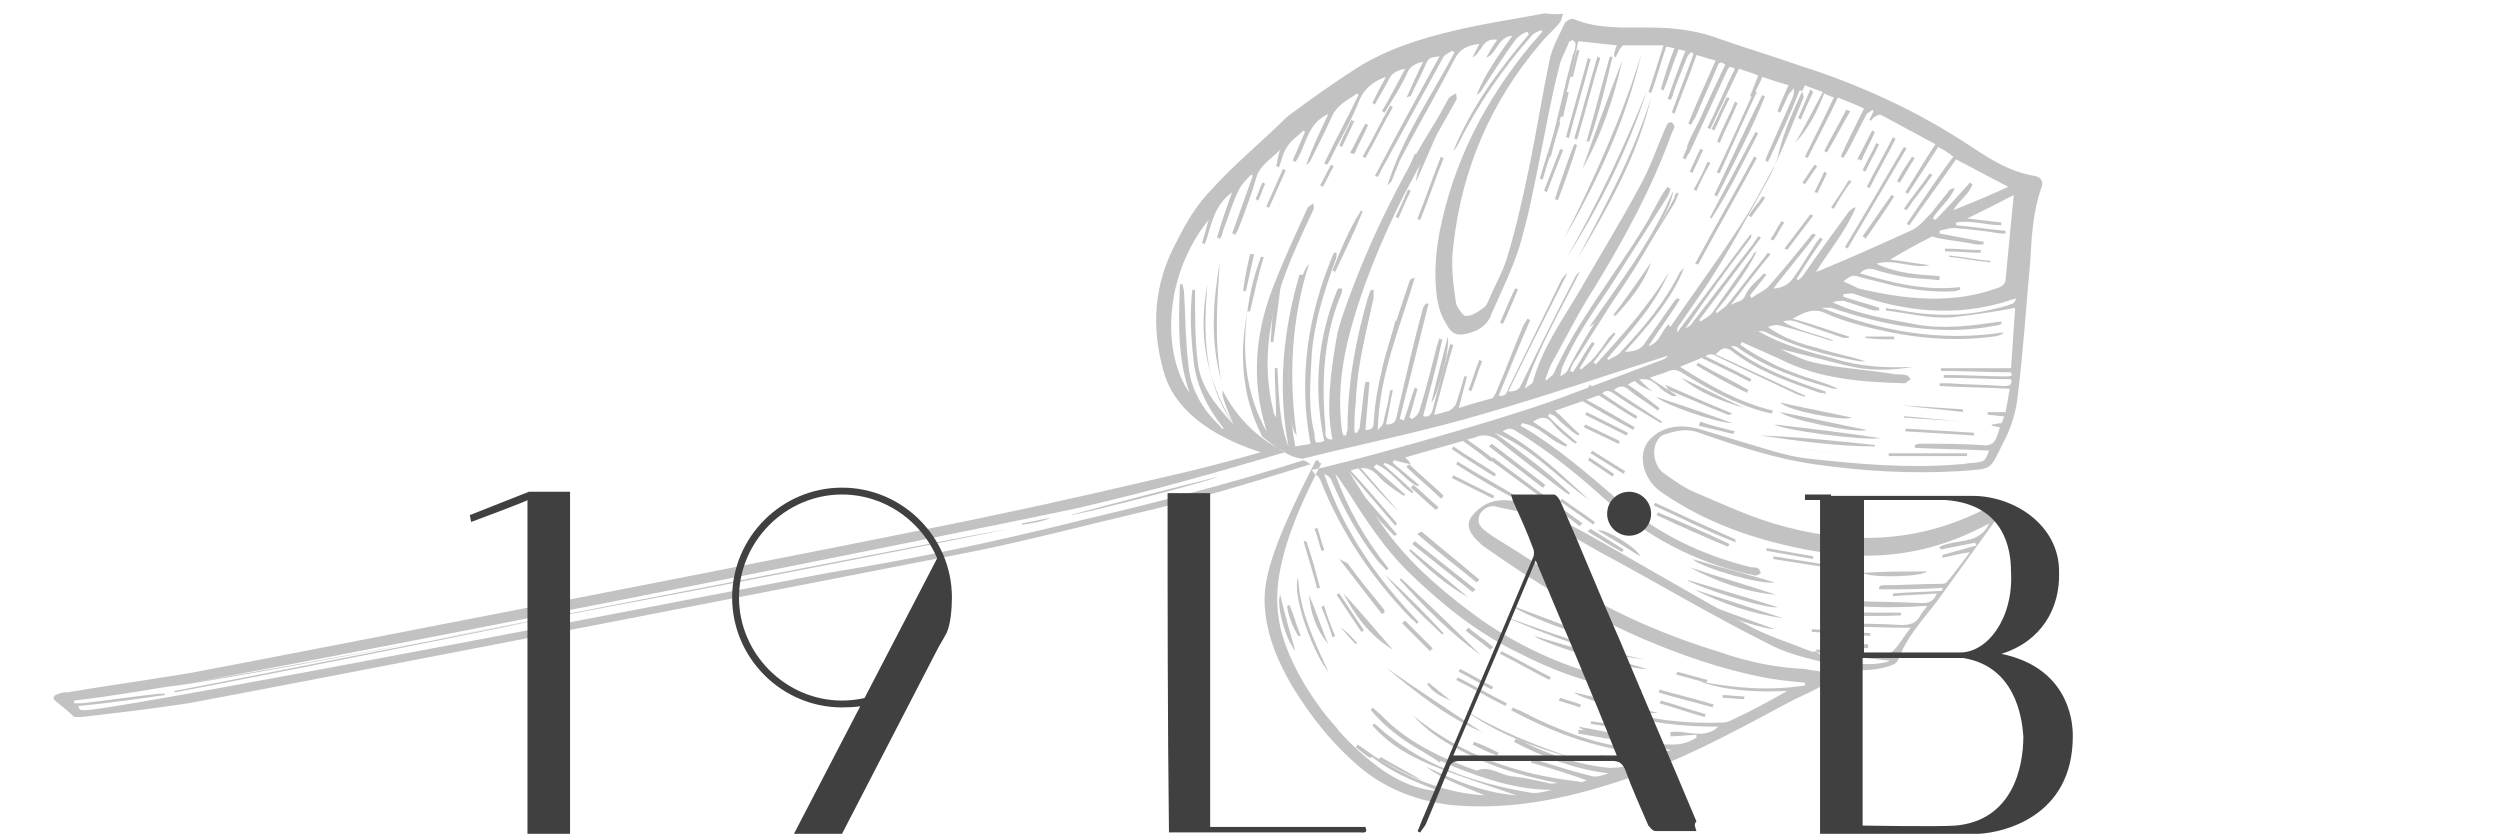 <?xml version="1.0" encoding="UTF-8"?> <svg xmlns="http://www.w3.org/2000/svg" width="182" height="61" viewBox="0 0 182 61"><g fill="#404041"><path d="m145.7 47.6c2.9-.9 4.3-3.3 4.2-6 0-3.4-3.3-5.5-6.3-5.5-3.5 0-6.9 0-10.4 0-.2 0-.4 0-.7 0v24.6h7.4 4.2c1.7-.1 6.8-1.2 6.8-7.1 0-.4.1-4.9-5.2-6zm-10-11.2h5.9c4.4.3 4.8 3.7 4.8 5.2.2 3.4-1.7 5.9-3.7 5.9-2.1 0-4.9 0-7 0 0-4 0-7.1 0-11.1zm6.7 23.7c-1.3.1-6.8 0-6.8 0 0-3.8 0-8.3 0-12.2h3.8 3.1.4c3.8.6 4.3 4.3 4.4 5.7 0 2.3-.8 6.1-4.9 6.5z"></path><path d="m123.5 60.5c-1.1 0-2.1 0-3 0-.2 0-.4-.3-.5-.4-.6-1.4-1.2-2.7-1.7-4.1-.2-.4-.4-.6-.9-.6-3.7 0-7.4 0-11.1 0-.4 0-.7.1-.8.5-.6 1.4-1.1 2.7-1.7 4.1-.1.2-.3.4-.4.6-.1 0-.2-.1-.2-.1.2-.4.3-.8.5-1.2 2.6-6.2 5.3-12.5 7.9-18.7.1-.2.1-.5 0-.7-.4-1.1-.9-2.2-1.4-3.3-.1-.2-.1-.3-.2-.6h3.1c.2 0 .4.3.5.5 1.5 3.4 2.9 6.9 4.4 10.3 1.8 4.3 3.7 8.7 5.5 13-.2.2-.1.4 0 .7zm-11.7-19.7c-2 4.8-4 9.5-6 14.2h11.9c-1.9-4.8-3.9-9.4-5.9-14.2z"></path><path d="m85 35.9h3.1v24.3h11.3c.2.5-.1.4-.5.4-3.8 0-4.7 0-8.5 0-1.8 0-3.5 0-5.3 0-.1-8.3-.1-16.5-.1-24.7z"></path><path d="m41.5 60.7c-1 0-2 0-3.1 0 0-8.1 0-16.2 0-24.3.2 0-4.1 1.6-4.1 1.6l-.1-.5 4.3-1.7h3z"></path><path d="m61.3 60.7h-3.5l10.5-20.2.5 1.1.2 1.9-.1 2.5z"></path><circle cx="118.6" cy="37.4" r="1.6"></circle><path d="m61.3 51.5c-4.4 0-8-3.6-8-8s3.6-8 8-8 8 3.6 8 8c0 .8-.1 2-.4 2.6-1 1.9-2.8 3.8-2.9 3.9-1.1 1.1-2.9 1.5-4.7 1.5zm0-15.5c-4.1 0-7.5 3.4-7.5 7.5s3.4 7.5 7.5 7.5 7.5-3.4 7.5-7.5-3.4-7.5-7.5-7.5z"></path><path d="m131.4 36h1.9v.4h-1.9z"></path><g clip-rule="evenodd" fill-rule="evenodd" opacity=".32"><path d="m112.3 1c-2.1.4-4.2.7-6.3 1.2-2.6.6-5.1 1.4-7.3 2.8-1.7 1.1-3.4 2.3-5 3.5-1.8 1.8-3.8 3.4-5.5 5.3-1.1 1.1-1.9 2.5-2.6 3.9-1.6 3-1.8 6.1-.9 9.3 1 3.8 5.5 5.5 7.7 6.1.1 0 1.2-.2 1.2-.2s-2.9-1.1-4.6-4.5v.4c.2.7.5 1.4.8 2.1-2.2-3.1-2.2-6.6-1.9-10.2-.7 3.7-.1 6.9 1.9 10.2-1.2-1.3-2.4-2.7-2.6-4.5-.2-1.6-.2-3.2-.2-4.8 0-.2 0-.3 0-.5-.1 0-.1 0-.2 0-.2 1.7-.1 3.5.1 5.2.2 1.8 1 3.4 2.2 4.9-.2 0-.2 0-.2-.1-.1-.1-.2-.2-.3-.3-1.2-1.2-2-2.7-2.1-4.4-.2-1.7-.2-3.4-.3-5.1 0-.2-.1-.4-.1-.6-.1 0-.2 0-.2 0-.1 2.7-.2 5.3.7 7.9-2.1-3-1.8-8.7 1.4-12.6-.2.6-.3 1.1-.5 1.7.1 0 .1 0 .2.1.5-1.3.6-2.8 2-3.8-.4 1.1-.8 2.2-1.1 3.3.1 0 .1 0 .2.1.1-.2.2-.3.2-.5.4-1 .7-2.1 1.2-3.1.2-.4.6-.8.9-1.1l.1.1c-.5 1.4-1 2.8-1.5 4.2.1 0 .1 0 .2.1.1-.1.1-.2.2-.3.5-1.3 1-2.6 1.4-4 .3-.8 1-1.2 1.7-1.9-.2.5-.2.9-.3 1.2.1 0 .1 0 .2.1.2-.5.3-1.1.6-1.5.3-.5.8-.8 1.2-1.2l.1.1c-.3.7-.6 1.4-.9 2.1.1 0 .1 0 .2.1.8-1.1.8-2.8 2.4-3.5-.6 1.3-1.2 2.5-1.6 3.7.2-.1.3-.3.4-.5.5-1 1-2 1.5-3.1.4-.8 1.1-1.1 1.8-1.6l.1.1c-.8 1.7-1.7 3.3-2.5 5 .1 0 .1.1.2.1.1-.1.1-.2.2-.3.7-1.5 1.6-2.9 2.2-4.5.4-.8 1-1.3 1.9-1.6-.4.7-.7 1.3-1 1.9.1 0 .1.1.2.1.3-.6.7-1.2 1-1.8.2-.5.7-.7 1.2-.8-.6 1.1-1.1 2.1-1.7 3.1.1 0 .1.1.2.1.1-.2.2-.3.3-.5.5-.8 1-1.6 1.4-2.5.2-.4.6-.6 1.1-.7-.4.8-.8 1.7-1.2 2.6.2-.1.3-.1.3-.1.3-.7.7-1.4 1-2.1s.3-.7 1.1-.8c-1.6 2.9-3.2 5.8-4.7 8.7.1 0 .2.1.2.1.1-.2.2-.4.3-.6 1.5-2.7 2.9-5.3 4.4-8 .1-.3.4-.4.7-.6.1 0 .1.1.2.1-1.7 3.2-3.8 6.2-4.9 9.7.1-.1.2-.2.3-.3.2-.5.4-1 .6-1.5 1.3-2.5 2.7-4.9 4-7.4.4-.8 1-1 1.8-1.1-.2.4-.4.7-.5 1 .7-.4.7-1.5 1.8-1.3-.3.4-.6.9-.8 1.3.8-.3.8-1.5 1.9-1.6-1 1.4-2 2.8-2.6 4.3.2-.1.3-.2.4-.4.8-1.2 1.6-2.5 2.5-3.7.2-.2.5-.4.8-.5 0 .1.1.1.1.2-2.2 2.6-4.2 5.3-5.5 8.5.2-.2.3-.4.4-.6 1.4-2.8 3.2-5.4 5.3-7.8.2-.2.4-.3.7-.4l.1.1c-.3.3-.5.6-.8.9-3.4 4.1-5.7 8.6-6.7 13.7-.3 1.6-.4 3.1-.2 4.7.1.7.3 1.4.7 2 .4.8.9.9 1.8.6.7-.2 1.3-.7 1.5-1.4.7-1.6 1.5-3.2 2-4.8.6-2 1-4 1.4-6 .5-2.4.9-4.8 1.5-7.1.1-.6.5-1.2.7-1.8 0-.1.2-.1.3-.2.1.1.2.2.2.3 0 .3-.1.6-.2.8-.6 2.3-1.1 4.6-1.7 6.9 0 .2-.1.3-.1.5h.2c.7-2.8 1.4-5.6 2-8.4 1 .1 1.9.2 2.8.3-.1.3-.2.5-.2.8 0 0 .1 0 .1.1.1-.2.2-.4.3-.6.1-.1.2-.3.3-.3h2.9c-.4 1.2-.7 2.3-1.1 3.4.1 0 .1 0 .2.1.4-1.1.7-2.2 1.1-3.4.2 0 .4.1.6.1-.4 1-.7 2-1 3 .1 0 .1 0 .2.1.4-1 .7-2 1.1-3 .2 0 .3.1.5.1-.5 1.2-.9 2.4-1.3 3.5.1 0 .1 0 .2.1.1-.2.2-.3.2-.5.3-.9.7-1.8 1-2.6.1-.2.2-.3.3-.4.1 0 .1.1.2.1-.5 1.4-1.1 2.9-1.6 4.3.1 0 .1 0 .2.1.5-1.4 1.1-2.8 1.6-4.3.4.1.9.3 1.4.4-.7 1.6-1.4 3.1-2 4.6.1 0 .1 0 .2.1.1-.2.2-.4.3-.5.5-1.2 1.1-2.5 1.6-3.7.1-.3.2-.5.6-.2-1.1 2.3-2.1 4.5-3.1 6.8.1 0 .1.1.2.1.1-.2.2-.4.3-.5.9-2 1.8-3.9 2.7-5.9.2-.4.2-.4.6-.2-.7 1.4-1.3 2.9-2 4.3.1 0 .1.1.2.1.7-1.5 1.4-2.9 2.1-4.4.5.2 1 .3 1.4.5-.2.5-.4 1-.6 1.5.1 0 .1 0 .2.1.2-.5.5-1 .7-1.5.6.2 1.2.4 1.9.6-.3.7-.6 1.3-.8 1.9.1 0 .1.1.2.1.2-.4.4-.9.6-1.3.1-.2.3-.3.4-.5 0 .2 0 .5-.1.7-.6 1.4-1.2 2.7-1.8 4.1-.1.2-.1.3-.2.5.1 0 .1 0 .2.1.8-1.7 1.6-3.4 2.3-5.2h.2c0 .2.1.3.1.5-.7 1.6-1.3 3.3-2.1 4.9-.9 1.7-1.8 3.4-2.9 5-1.5 2.3-3.2 4.6-4.7 6.8 0 0-.1-.1-.1-.2-.6.5-.6 1.3-1.5 1.6.8-1.2 1.6-2.3 2.3-3.4-.1 0-.1-.1-.2-.1-.1.1-.1.1-.2.2-.7 1-1.4 2-2.1 3-.3.5-.7.7-1.5.7 1.7-1.9 3.4-3.8 4.3-6.1-.1.1-.2.2-.3.3-1.1 2.2-2.6 4-4.3 5.8-.2.3-.6.4-.9.6l-.1-.1c1.7-2 3.5-3.9 4.5-6.3-1.5 2.5-3.4 4.6-5.3 6.7-.1 0-.1-.1-.2-.1.5-.7 1.1-1.4 1.6-2.1l-.1-.1c-.1.1-.3.3-.4.4-.4.6-.8 1.2-1.3 1.7-.2.2-.5.4-.7.6l-.1-.1c.4-.6.7-1.2 1.1-1.8-.1 0-.1-.1-.2-.1-.5.7-.9 1.5-1.4 2.2-.1 0-.1-.1-.2-.1.1-.3.2-.6.4-.8 1.4-2.2 2.8-4.4 4.2-6.6 1-1.6 2-3.2 3-4.8.1-.2.2-.5.3-.7 0 0-.1 0-.1-.1-.1.1-.2.2-.2.4-.4.7-.7 1.3-1.1 2-2.2 3.5-4.8 6.8-6.7 10.6-.1.2-.4.3-.5.4 0-.3.1-.4.1-.6.9-2.1 2.2-4 3.5-5.9 1.4-2.2 2.8-4.4 4.2-6.6.1-.2.2-.4.2-.6-.1 0-.1 0-.2-.1-.1.1-.2.3-.3.4-.5.8-.9 1.7-1.4 2.5-2.2 3.6-4.9 6.9-6.6 10.7-.1.2-.4.3-.5.5l-.1-.1c.2-.5.3-.9.6-1.4 1-1.8 1.9-3.6 3-5.3 2.2-3.6 4.2-7.3 5.6-11.2.1-.2.2-.4.2-.5s-.1-.2-.2-.3c-.1 0-.2 0-.3.1s-.1.3-.2.4c-.6 1.4-1.1 2.9-1.9 4.3-1.4 2.6-3 5.2-4.5 7.8-1.2 2-2.6 4-3.2 6.3-.1.2-.4.3-.6.5 1-3 2.6-5.7 4-8.5-.2.1-.3.3-.4.5-1.3 2.5-2.6 5.1-3.8 7.6-.2.4-.3.6-1 .6 1.4-2.9 2.9-5.8 4.3-8.6-.2.1-.3.3-.4.4-1.3 2.7-2.6 5.3-3.9 8-.1.3-.2.6-.7.5.8-1.9 1.5-3.7 2.3-5.5-.1 0-.1-.1-.2-.1-.1.2-.2.3-.3.5-.7 1.6-1.3 3.3-2 4.9-.1.2-.2.4-.3.4-.7.2-1.5.4-2.4.7.2-.8.4-1.5.6-2.3-.1 0-.1 0-.2 0-.2.7-.4 1.4-.6 2-.1.2-.3.4-.5.5-.3.1-.7.2-1.1.3.5-1.8.9-3.4 1.4-5.1-.1 0-.1 0-.2-.1 0 .1-.1.2-.1.3-.4 1.5-.8 3-1.2 4.5-.1.4-.3.6-.7.5.5-1.9 1-3.7 1.4-5.6-.1 0-.2 0-.2-.1-.1.2-.1.4-.2.6-.4 1.6-.8 3.2-1.3 4.8-.1.2-.3.4-.5.5-.1 0-.1-.1-.2-.1.2-.7.4-1.4.6-2.1-.1 0-.1 0-.2-.1-.3.8-.5 1.6-.8 2.4-.1 0-.2-.1-.3-.1.7-2.8 1.4-5.6 2.1-8.4-.1 0-.1 0-.2 0-.1.1-.1.2-.2.3-.7 2.6-1.3 5.2-1.9 7.8-.1.5-.2.7-.8.7.2-.8.3-1.7.5-2.5-.1 0-.1 0-.2 0 0 .2-.1.4-.1.6-.1.6-.3 1.2-.4 1.8 0 .1-.2.3-.4.5.1-4 1.6-7.4 2.7-11.1-.2.1-.2.1-.3.1 0 .1-.1.1-.1.2-1.1 3.4-2.4 6.7-2.6 10.3 0 .4-.2.5-.6.5.1-1.2.2-2.3.3-3.5-.1 0-.2 0-.3 0 0 .2-.1.4-.1.6-.1.9-.2 1.8-.3 2.6 0 .2-.1.3-.2.5-.1 0-.1 0-.2 0 0-.7 0-1.4.1-2.2.1-2.6.7-5.1 1.3-7.6 0-.2 0-.4 0-.6-.1 0-.1 0-.2 0-.1.2-.1.3-.2.5-.9 3.1-1.5 6.3-1.5 9.6 0 .2-.1.3-.1.5-.1 0-.1 0-.2 0 0-.1-.1-.2-.1-.3-.3-2.2-.1-4.4.4-6.5.9-3.7 2.4-7.3 4.1-10.7 1.2-2.3 2.5-4.6 3.8-6.9.1-.1 0-.4 0-.5-.2.1-.4.2-.5.3-.3.5-.6 1.1-.9 1.6-2.8 4.5-5.1 9.2-6.8 14.1-.2.6-.4 1.2-.5 1.8-.4 2.4-.8 4.9-.3 7.4-.6 0-.5-.4-.5-.7-.3-3.3-.2-6.6 1.1-9.8.1-.2.1-.3.1-.5-.1 0-.2 0-.3 0-1.5 3.6-1.8 7.3-1 11.1-.1 0-.2.1-.3.1s-.2 0-.3 0c-.1-.2-.1-.4-.1-.6-.5-1.9-.3-3.9-.2-5.9.2-2.3.9-4.5 1.7-6.7.1-.2.1-.4.1-.6-.1 0-.1 0-.2 0-1.9 4.5-2.6 9.1-1.7 13.9-.3.1-.7.1-1.1.2-.8-4.2-.6-8.4.6-12.5-.1 0-.2 0-.3 0-1.2 4.1-1.6 8.3-.8 12.5-.7-1.8-.7-3.8-.8-5.7-.1 0-.2 0-.2 0 0 1.2.1 2.4.1 3.6-.1-.2-.2-.3-.2-.5-.8-3.2-.4-6.4.7-9.5.6-1.7 1.4-3.4 2.2-5.1.1-.2 0-.4 0-.5-.1.1-.3.2-.4.3-.9 2-1.8 3.9-2.6 6-1.2 3.2-1.5 6.5-.5 9.9 0 .1.1.3.1.4-1.5-2.7-1.8-5.6-1.4-8.7-.6 3.1-.4 6.2 1.1 9.1 1.9 1.5 2.4 1.5 2.9 1.6 4.4-1.1 8.9-2 13.3-3.3 4.5-1.3 8.9-2.8 13.3-4.2-.1.2-.2.2-.4.3-2.4.9-4.8 1.8-7.2 2.7-5.1 1.9-17.3 5.2-18.3 5.3.1.2.1.1.2.3.2.1.3.2.4.4 1.5 3.8 3.7 7.1 6.6 10.1.1.1.3.2.4.4.1 0 .1-.1.2-.1-3.1-3.2-5.5-6.7-6.9-10.8.2.1.4.2.5.4.9 2.1 1.9 4 3.3 5.8.2.3.5.5.7.8.1 0 .1-.1.2-.1-1.7-2.1-3-4.4-3.9-6.9.3.3.5.7.8 1.1 1.4 2.2 2.8 4.4 4.8 6.3 2.3 2.2 4.8 4.2 7.7 5.6 2.5 1.3 5.2 2.3 8 2.7.2 0 .5-.1.8-.1-.2-.1-.4-.3-.6-.4-4-.8-7.6-2.3-10.9-4.6-3.3-2.4-6.4-5.1-8.3-8.7-.4-.7-.9-1.4-1.3-2.1.8-.3 1.4-.4 2.1.3.4.5 1 .9 1.6 1.3.1.1.2.1.3.2l.1-.1c-.8-.7-1.5-1.3-2.3-2 .1-.1.1-.1.2-.2 1.1.5 1.7 1.5 2.6 2.1l.1-.1c-.7-.7-1.4-1.3-2.2-2l.1-.1c1 .3 1.5 1.3 2.4 1.7l.1-.1c-.6-.5-1.3-1.1-1.9-1.6 0-.1 0-.1.1-.2.4.1.7.2 1.2.3-.1-.2-.2-.3-.4-.5 1.4-.4 2.8-.8 4.2-1.2.7.5 1.4 1 2 1.5.1-.1.1-.1.2-.2-.6-.5-1.2-.9-1.9-1.4.3-.1.5-.1.7-.2.5-.2 1-.1 1.5.2 1.6 1.3 3.2 2.5 4.9 3.8.1.1.2.1.3.2l.1-.1c-1.7-1.6-3.6-3-5.5-4.4 2.7 1.1 4.6 3.3 6.9 4.9-2-1.8-3.9-3.7-6.3-5 .4-.3.7-.2 1 0 2.3 1.4 4.4 3.1 6.4 4.9 3 2.7 6.5 4.6 10.5 5.5.2 0 .4.1.5.1s.3-.1.4-.2c-.1-.1-.1-.3-.2-.3-.1-.1-.3-.1-.5-.1-3.7-.9-6.9-2.5-9.7-4.9-2.2-1.9-4.4-3.8-6.9-5.3-.1 0-.1-.1-.2-.1 0-.1.1-.1.1-.2 1.3.2 2 1.3 3.2 1.7l.1-.1c-.8-.6-1.6-1.1-2.5-1.7.6-.4 1-.4 1.4.1s.9.9 1.4 1.3c.1.1.2.1.3.2l.1-.1c-.7-.6-1.4-1.2-2.1-1.9l.1-.2c.1.1.3.1.4.2.3.3.6.6 1 .9.2.2.5.4.7.5l.1-.1c-.6-.5-1.1-1.1-1.8-1.7 1.2-.4 2.3-.8 3.4-1.2.2-.3.5-.3.8-.1 1 .7 2 1.3 3 1.9.2.1.3.2.5.3l.1-.1c-1.2-.8-2.3-1.5-3.5-2.3.4-.4.8-.3 1.1 0 .5.4 1.1.8 1.7 1.2.1.1.3.2.4.3 0-.1.1-.1.1-.2-.8-.6-1.5-1.2-2.3-1.7.8-.5 1.5-.6 2.2.1.3.3.6.5 1 .7.1.1.3 0 .4 0-.6-.4-1.3-.8-2-1.3.5-.2 1-.3 1.4-.5.3-.1.5-.1.9.1 1.9 1.2 3.9 2.3 6.1 2.9.2 0 .3.1.5.1 0-.1 0-.1.1-.2-2.5-.6-4.6-1.8-6.8-3.2.7-.3 1.3-.5 1.9-.8.3-.2.6-.1.9.1 1.9.9 3.8 1.8 5.7 2.7.2.1.4.1.6.2v-.1c-2.2-1-4.3-2-6.5-3 .4-.4.6-.6 1.1-.3 1.9 1.5 4.2 2.3 6.5 3.1.1 0 .3 0 .4.1 0-.1 0-.1 0-.2-2.4-.8-4.9-1.7-6.9-3.3.2 0 .4 0 .5.1 2.1 1.5 4.5 2.3 7 3h.3c-.8-.4-1.6-.6-2.5-.9-.8-.3-1.7-.6-2.4-1-.8-.4-1.5-.8-2.2-1.3 0-.1.1-.1.1-.2.9.4 1.8.8 2.7 1.2 2.9 1.5 6 1.7 9.1 1.8h.1c.1-.1.3-.2.4-.3-.1-.1-.2-.3-.4-.3-.3-.1-.7 0-1-.1-1.9-.3-3.8-.4-5.6-.8-.9-.2-1.7-.6-2.5-1 1.6.4 3.2.8 4.8 1.2s3.2.4 4.9.1c-2 .1-3.9 0-5.8-.6-1.9-.5-3.8-1-5.5-2 .2 0 .4 0 .6.1 2.2 1.1 4.5 1.7 6.8 2.1h.4c-1.2-.4-2.4-.6-3.6-1-1.2-.3-2.4-.7-3.5-1.5.3-.1.6-.2.9-.1 1.2.3 2.4.7 3.7 1.1h.2c-1.2-.5-2.6-.7-3.7-1.4.3-.1.6-.1.9 0 1.2.4 2.3.8 3.5 1.2h.4v-.1c-1.3-.4-2.6-.9-4.1-1.3.9-.5 1.5-.8 2.4-.4 1.1.5 2.2.8 3.4 1.1 2.9.7 5.8 1 8.8.6.2 0 .5-.1.7-.2v-.1c-4.6.7-9-.1-13.2-1.8h.7c3.9 1.3 7.9 2.1 12 1.3.1 0 .3-.1.4-.1 0-.1 0-.1 0-.2-2.1.3-4.2.6-6.3.2s-4.1-.7-6-1.6c.3-.1.6-.1.8-.1.7.2 1.5.5 2.2.7h.4c0-.1 0-.1 0-.2-.9-.3-1.7-.5-2.6-.8 0-.1 0-.1 0-.2.3 0 .6-.1.8 0 3.7 1.3 7.4 1.7 11.2.5.2-.1.4-.1.6-.2-.1.2-.2.4-.3.4-.5.2-.9.3-1.4.4-2.4.6-4.8.5-7.2 0-.2 0-.4 0-.6-.1v.2c1.6.2 3.1.6 4.8.5 1.6-.2 3.2-.4 4.6-.7-.1 1.4-.2 2.9-.3 4.4-1.7 0-3.4 0-5.1 0v.2c1.7 0 3.4.1 5.1.1 0 .1 0 .1.1.2-.2.1-.3.1-.5.1-1.3 0-2.7-.1-4-.1-.2 0-.3 0-.5 0v.2c1.6 0 3.3.1 4.9.1.1.4-.1.5-.5.5-1.4-.1-2.7-.1-4.1-.2-.2 0-.4 0-.6 0v.2c1.7.1 3.4.1 5.1.2-.1.6-.2 1.2-.3 1.7-.5 0-.9 0-1.3 0v.2c.4 0 .8.1 1.2.1-.1.2-.1.4-.2.5-.2 0-.5.1-.7.1v.1c.2 0 .4.1.6.1-.1.2-.1.4-.2.6-.2.5-.4.8-1.1.7-1.5-.1-2.9-.1-4.4-.1-.2 0-.3 0-.5.1v.2c1.8.1 3.6.1 5.4.2-.3.8-.3.8-1.2.9-.3 0-.7.1-1 .1-3.6.3-7.2 0-10.8-.4-1.1-.1-2.2-.4-3.2-.7-1.7-.5-3.3-1-5-1.5-1.2-.3-2.4-.2-3.3.6-1.2 1-.8 3 .6 4 3.3 2.3 7.1 3.6 11.1 4.3 3.9.7 7.7.4 11.4-1.3.4-.2.9-.4 1.4-.7-.7 1.6-2.4 1.1-3.6 1.7 0 .1 0 .1.1.2l2.5-.5c0 .1 0 .1.1.2l-2.5.7v.2c.6-.1 1.2-.3 2-.4-.6.8-1.1 1.5-1.7 2.2-.1.1-.3.1-.4.1-1.4 0-2.8.1-4.1.1-.1 0-.3 0-.4.1v.2c1.5 0 3 0 4.6-.1v.2c-1.2.1-2.4.1-3.6.2v.2c1.1-.1 2.1-.1 3.2-.2-.2.5-.5.7-1 .7-2.3-.1-4.5-.1-6.8-.2-.2 0-.4 0-.6 0v.2c2.5.3 5 .4 7.7.2-.2.3-.4.5-.5.7-.3.6-.8.7-1.4.7-1.4-.1-2.9-.1-4.3-.1-.2 0-.3 0-.5 0v.2c1.8 0 3.6.1 5.5.1-.5.6-.8 1.2-1.3 1.7-.2.2-.5.3-.7.3-1.5-.1-2.9-.2-4.4-.4-.2 0-.4 0-.5 0 0 .1 0 .1.1.2 1.7.2 3.5.4 5.3.6-.1 0-.2.1-.3.1-1.7.4-3.3-.1-4.9-.6 0 0-.1-.1-.1-.2-.2 0-.3.1-.5 0-1.5-.6-3.1-1.1-4.4-1.8-4-2.2-7.9-4.5-11.8-6.7-1.7-.9-3.4-1.9-5.3-2.4-1-.2-1.9-.1-2.7.6s-.9 1.2-.3 2c.2.2.4.4.6.6 3.7 2.6 7.5 5 11.7 6.8 2.8 1.2 5.7 2.2 8.7 2.8 1 .2 2.1.3 3.1.4v.2c-2.6.4-5.1.2-7.7-.3 2 .7 4.1.8 6.4.7-1.4.8-2.7 1.5-4 2.1-.2.1-.4.2-.7.2-2.7.1-5.3-.2-7.8-1-.1 0-.3-.1-.5-.1v.2c2.6.9 5.2 1.2 8 1.2-1.1 1-2.4.2-3.5.4v.3c.6 0 1.3-.1 1.9-.1v.2c-.5.3-1 .5-1.7.5-2.1 0-4.2-.5-6.3-1-.2-.1-.4 0-.6-.1v.3c2.3.4 4.6.8 6.8 1.2-.1 0-.4.1-.7.1-.7 0-1.5-.1-2.2-.2-2.9-.4-5.5-1.4-8-2.7-.2-.1-.5-.2-.7-.3 0 .1 0 .1-.1.2 3.2 1.7 6.6 3 10.6 3.2-1.5.9-2.8.1-4.1.1v.2c.7.1 1.5.3 2.2.4v.2c-.5 0-1 .1-1.5.1-2.2-.2-4.3-.9-6.3-1.9-.2-.1-.4-.2-.6-.2 0 .1 0 .1-.1.2 2.1 1.1 4.4 2 6.9 2.3-.4.1-.8.3-1.2.2-1.3-.3-2.5-.7-3.8-1.1-.2-.1-.4-.1-.6-.1 0 .1 0 .2-.1.2 1.4.4 2.7.8 4.1 1.3-.2.1-.4.2-.5.1-4.5-.5-8.6-1.9-12.1-4.8 1.3 1.5 3.1 2.4 4.8 3.2 1.8.8 3.7 1.3 5.7 1.7-.2 0-.5.1-.7 0-.9-.2-1.8-.4-2.7-.5-.8-.1-1.6-.8-2.5-.4-2.3-.8-4.5-1.8-6.4-3.5-.4-.4-.8-.8-1.2-1.1 0 .1-.1.1-.1.2 1.6 1.9 3.7 3.1 6 4.1 2.3.9 4.6 1.7 7.2 1.7-.5.1-1.1.3-1.6.2-4.1-.7-8-2-11.2-4.9-.1-.1-.1-.1-.2-.1l-.1.1c1.3 1.5 3 2.4 4.8 3.1s3.7 1.3 5.7 2c-2.5-.2-4.5-1.1-6.6-2.1 1.3 1 2.9 1.5 4.3 2.1-3.4-.2-6.3-1.6-9-3.5 1.6 1.6 3.6 2.4 5.7 3.2-1.6-.1-2.9-.7-4.1-1.5-2.4-1.7-4.3-3.9-5.8-6.4-1-1.7-1.8-3.6-1.9-5.5-.3-4 2.5-9 3.2-10.5-.3.1 0-.2-.4-.2-3.5 6.8-3.9 9-3.7 11s1 3.8 2 5.5c1.4 2.3 3.1 4.4 5.2 6.1 1.8 1.4 3.9 2.2 6.3 2.5 4.2.4 8.2-.4 12.2-1.7 4.3-1.4 8.2-3.5 12.1-5.6.9-.5 1.9-.9 2.8-1.4.2-.1.4-.4.6-.6-.2-.1-.4-.3-.7-.4-.4-.1-.8-.1-1.2-.2-2.1-.1-4.1-.5-6.1-1.2-4.6-1.4-8.8-3.3-12.8-6-1.3-.9-2.6-1.7-3.9-2.5-.1-.1-.3-.2-.4-.3-.4-.3-.7-.6-.5-1.2.2-.4.7-.8 1.3-.6.8.2 1.7.3 2.5.6 1.7.8 3.4 1.8 5 2.7 4.1 2.2 8.1 4.6 12.3 6.7 1.7.9 3.7 1.2 5.6 1.7 1 .3 2.1.2 3.1-.1.3-.1.6-.2.7-.5.7-1.9 2.2-3.3 3.3-4.9 1.3-1.8 2.6-3.6 3.9-5.4.2-.2.2-.6.2-.9-.3.1-.7 0-1 .2-5 2.6-10.2 2.7-15.5 1.1-2-.6-3.9-1.5-5.8-2.3-.7-.3-1.4-.8-2.1-1.3-.8-.5-1-1.8-.5-2.5.1-.2.4-.4.6-.4.8-.3 1.6-.4 2.4-.1 1.4.5 2.9 1 4.3 1.4s2.7.7 4.1.9c3.5.5 7 .7 10.5.5 2.5-.2 2.2 0 3.2-2 .6-1.1 1-2.4 1.1-3.6.4-3.2.6-6.4.9-9.7.1-1.8.2-3.6.8-5.3.2-.5 0-.8-.5-.9-1.8-.3-3.2-1.2-4.7-2.2-3.8-2.5-7.9-4.4-12.3-5.8-2-.7-4-1.3-6-2-1.6-.6-3.3-.8-5.1-.8s-3.7.1-5.4-.6c-.2-.1-.6.1-.7.3-.4.9-.9 1.7-1.1 2.7-.5 2.4-.9 4.9-1.4 7.4-.5 2.4-1 4.7-1.7 7-.3 1-.9 2-1.3 3-.1.2-.2.5-.4.6-.4.3-.8.6-1.3.6-.2 0-.6-.6-.7-.9-.2-1.4-.4-2.8-.2-4.2.6-5.5 2.7-10.5 6.4-14.8.4-.5.9-.9 1.3-1.4.2-.2.2-.5.3-.7-1 .1-1.3-.1-1.5 0zm21.9 19.5c.6-.5.7-.5 1.3-.3.8.2 1.6.4 2.4.6 1.4.3 2.9.5 4.4.4.1 0 .3-.1.4-.1 0-.1 0-.1 0-.2-2.5.3-4.9-.3-7.3-1 .4-.4.8-.4 1.3-.2.7.2 1.5.4 2.2.5.8.1 1.5.1 2.3.2v-.3c-1.6-.1-3.1-.2-4.6-.9 1.3-.4 2.6.4 3.9.1-1-.1-1.9-.3-2.9-.4 1-.6 1.9-1.1 2.9-1.6.1-.1.3-.1.4 0 1 .2 2 .3 3 .5h.5c0-.1 0-.1 0-.2-1.1-.2-2.1-.4-3.2-.6 0-.1 0-.2 0-.2.4-.1.7-.2 1.1-.2 1.1.1 2.2.2 3.3.4h.4c0-.1 0-.1 0-.2-1.2-.1-2.4-.3-3.6-.4 0-.1 0-.1 0-.2 1.1-.2 2.2.2 3.3.2 0-.1 0-.1 0-.2-.8-.1-1.6-.2-2.5-.3 1.3-.6 2.4-1.2 3.4-1.7-.2 2.1-.4 4.1-.6 6.2 0 .2-.2.4-.4.5-3.4 1.3-6.9.9-10.3.1-.4-.2-.8-.4-1.1-.5zm-2.8-14.3c.4.2.8.3 1.3.5-.7 1.3-1.3 2.5-2 3.7 1-1.1 1.6-2.3 2.1-3.6.2.1.4.2.7.3-.7 1.5-1.4 2.9-2.1 4.3.1 0 .1.1.2.1.7-1.4 1.5-2.9 2.2-4.4.7.3 1.3.5 1.9.8-.6 1.2-1.2 2.4-1.7 3.5.1 0 .1.1.2.1.1-.2.2-.3.3-.5.5-.9.9-1.8 1.4-2.7.1-.1.3-.2.4-.3l.1.1c-.1.2-.2.4-.3.6l.1.1c.1-.1.2-.3.3-.3.1-.1.4-.2.5-.1 1.3.7 2.6 1.4 3.9 2.1-.8 1.2-1.5 2.4-2.2 3.5.1 0 .1.1.2.1.7-1.1 1.5-2.3 2.2-3.4.4.2.7.4 1.1.7-1.2 1.6-2.3 3.3-3.4 4.9.1 0 .1.1.2.1 1.1-1.6 2.3-3.2 3.4-4.8 1.3.7 2.5 1.3 3.8 2-1.3.6-2.5 1.1-4 1.7.5-.8 1.2-1.2 1.4-1.9-.1 0-.1-.1-.2-.1-.8.9-1.6 1.8-2.5 2.7-.1 0-.1-.1-.2-.1.5-.8 1.3-1.4 1.6-2.2-.2 0-.4.1-.5.3-.4.5-.8 1-1.2 1.5-.4.4-.8.9-1.3 1.2-2.2 1-4.4 2-6.6 2.9-.1.1-.3.1-.5.2 1-1.6 2.2-3 2.9-4.7-.2 0-.4.2-.5.3-1.1 1.5-2.2 3-3.3 4.6-.1.2-.3.3-.4.4l-.1-.1c.6-1 1.3-2 1.9-2.9-.1 0-.1-.1-.2-.1-.1.1-.2.3-.3.4-.6.9-1.1 1.8-1.7 2.6-.3.4-.8.7-1.4.7 1-1.3 2.1-2.6 3.1-3.9-.1 0-.1-.1-.2-.1-.1.1-.2.1-.2.2-1 1.2-2 2.5-3.1 3.7-.3.3-.8.5-1.2.8 0-.1-.1-.1-.1-.2.4-.5.8-1 1.2-1.5-.1 0-.1-.1-.2-.1-.4.5-1 .9-1.3 1.5-.2.6-.6.5-1.1.8 1-1.3 1.9-2.5 2.9-3.7-.1 0-.1-.1-.2-.1-.1.1-.2.3-.3.4-.9 1.1-1.7 2.2-2.6 3.3-.2.3-.5.4-.8.7l-.1-.1c1.1-1.4 2.2-2.8 3-4.4-.2.1-.3.2-.3.3-1 1.4-1.9 2.7-2.9 4.1-.2.3-.6.5-.9.7l-.1-.1c1.5-2 3-4 4.5-6-.1 0-.1-.1-.2-.1-.1.2-.3.4-.4.6-1.5 1.9-2.9 3.8-4.4 5.7-.1.2-.3.3-.5.4 1.5-2.2 3.1-4.4 4.7-6.5.1-.1.1-.2.1-.3s0 0-.1 0c-1.8 2.4-3.5 4.7-5.3 7.1 0-.2 0-.4.2-.6.8-1.2 1.7-2.4 2.5-3.7 1.4-2.2 2.6-4.5 3.9-6.8.3-.5.5-1.1.7-1.6.5-2.2 1.3-3.7 2-5.3z"></path><path d="m123.8 24.1c-.8.3-1.5.7-2.3 1 0-.1-.1-.1-.1-.2.8-.3 1.6-.6 2.4-.8 0-.1 0 0 0 0z"></path><path d="m119.7 48c-3.6-.7-7-2-10.4-3.2 3.3 1.4 6.7 2.8 10.4 3.2z"></path><path d="m100.9 48.6c2.2 1.8 4.4 3.6 7 4.7-2.3-1.5-4.7-3.1-7-4.7z"></path><path d="m114.5 55.2c-2.8-1-5.5-2-8-3.6 2.4 1.8 5.2 2.8 8 3.6z"></path><path d="m119.9 48.7c-2.8-.8-5.5-1.6-8.2-2.4.7.6 7 2.5 8.2 2.4z"></path><path d="m107.8 47.7c-1.9-1.9-3.9-3.8-5.8-5.6l-.1.1c1.8 2 3.7 3.9 5.9 5.5-.1 0 0 0 0 0z"></path><path d="m108.5 33.5c2.2 1.6 4.4 3.2 6.5 4.8.1-.1.1-.1.2-.2-2.2-1.6-4.4-3.2-6.5-4.8-.1.1-.2.2-.2.2z"></path><path d="m128.1 31.7c2.8.4 5.6.8 8.4.8v-.1c-2.8-.3-5.6-.6-8.4-.7z"></path><path d="m136.9 31.9c-2.6-.4-5.2-.7-7.7-1 .5.4 6.4 1.2 7.7 1z"></path><path d="m92.4 42.8c-.2 2.6.9 4.8 2.2 6.9-1-2.2-2.1-4.4-2.2-6.9z"></path><path d="m94.5 42c-.5 1.5 1.3 5.9 2.2 6.9-1-2.2-2.1-4.4-2.2-6.9z"></path><path d="m129.4 44.2c-2.2-.7-4.3-1.3-6.6-2 .6.5 5.9 2.2 6.6 2z"></path><path d="m129.8 45c-2.2-.7-4.3-1.4-6.5-2.1 2 1 4.2 1.8 6.5 2.1z"></path><path d="m128.6 32.5c2.3.2 4.6.4 6.4.6-1.9-.2-4.2-.4-6.4-.6z"></path><path d="m100.8 41.8c1.3 1.6 2.7 3 4.2 4.4l.1-.1c-1.4-1.5-2.8-2.9-4.3-4.3.1-.1.1-.1 0 0z"></path><path d="m129.3 43.3c-2.1-.7-4.2-1.3-6.3-2 1.9 1 4 1.8 6.3 2z"></path><path d="m126.4 39.3c-2-.9-4-1.8-5.9-2.7 0 .1-.1.1-.1.2 2 .9 3.9 1.9 6 2.7-.1-.1-.1-.2 0-.2z"></path><path d="m132.5 44.8c2 0 3.9.1 5.9 0 0-.1 0-.1 0-.2-2 0-3.9 0-5.9-.1z"></path><path d="m116.2 46.4c-2.1-.8-4-1.5-6.1-2.3.4.5 5.3 2.4 6.1 2.3z"></path><path d="m135.9 31.3c-2.1-.4-4.2-.9-6.3-1.3.4.5 5.6 1.6 6.3 1.3z"></path><path d="m120.7 51.9c-2-.5-4.1-1-6.1-1.5.4.5 5.1 1.7 6.1 1.5z"></path><path d="m129.2 45.8c-2-.7-3.9-1.4-5.8-2.1.4.5 4.6 2.1 5.8 2.1z"></path><path d="m129.2 42.4c-2-.6-4-1.1-6-1.7.8.7 5.1 1.9 6 1.7z"></path><path d="m106 33.8c1.6 1 3.2 2 4.9 2.8l.1-.1c-1.6-1-3.3-1.9-4.9-2.9 0 .1-.1.2-.1.2z"></path><path d="m120.6 37.5c1.7.8 3.5 1.6 5.2 2.3 0-.1.1-.1.1-.2-1.7-.8-3.5-1.6-5.2-2.3 0 .1-.1.1-.1.2z"></path><path d="m107.4 42.9c-1.5-1.2-2.9-2.3-4.4-3.5-.1.1-.1.1-.2.2 1.5 1.2 2.9 2.3 4.4 3.5.1-.1.2-.1.2-.2z"></path><path d="m126.1 30.8c-1.9-.7-3.7-1.3-5.5-1.9.4.5 4.4 1.9 5.5 1.9z"></path><path d="m137.5 33.2h5.7c0-.1 0-.2 0-.2-1.9 0-3.8 0-5.7 0z"></path><path d="m103.2 38.9c1.4 1.2 2.8 2.3 4.3 3.5.1-.1.1-.1.2-.2-1.4-1.2-2.8-2.3-4.2-3.5-.2.1-.3.1-.3.2z"></path><path d="m101.8 37.2c-1-1.1-1.9-2.2-2.9-3.3l-.1.1c1 1.1 1.9 2.2 3 3.2-.1 0-.1 0 0 0z"></path><path d="m97.5 40.7c1 1.3 2.1 2.7 3.1 4 .1 0 .1-.1.2-.1 0-.1 0-.2-.1-.3-.9-1.1-1.8-2.2-2.6-3.3-.2-.1-.4-.2-.6-.3z"></path><path d="m102.6 40.1c1.3 1.3 2.7 2.5 4.3 3.4-1.4-1.2-2.8-2.3-4.2-3.5 0 0-.1 0-.1.1z"></path><path d="m101.4 47.3c-1.3-1.5-2.4-2.8-3.6-4.1.8 1.5 1.8 3 3.6 4.1z"></path><path d="m101.7 38.1c-1.2-1.4-2.4-2.8-3.6-4.1l-.1.1c1.2 1.4 2.4 2.8 3.6 4.2 0-.1.1-.2.1-.2z"></path><path d="m122.8 25.5c1.5.8 3.1 1.5 4.6 2.3 0-.1.1-.1.1-.2-1.5-.8-3.1-1.5-4.6-2.3 0 .1-.1.2-.1.2z"></path><path d="m134.8 30.4c-1.8-.4-3.5-.7-5.2-1.1.5.6 4.7 1.4 5.2 1.1z"></path><path d="m112.5 35.3c-1.3-1-2.6-2-3.9-3-.1.1-.1.1-.2.2l3.9 3c.1 0 .1-.1.2-.2z"></path><path d="m121.2 28c.1.1.2.3.3.4 1.4.6 2.8 1.2 4.3 1.8.1 0 .2 0 .3-.1-1.7-.7-3.3-1.4-4.9-2.1z"></path><path d="m138.7 31.4c1.7.1 3.3.2 5 .3 0-.1 0-.2 0-.2-1.7-.1-3.3-.2-5-.3.1 0 0 .1 0 .2z"></path><path d="m122.4 27.5c1.3 1.1 2.9 1.7 4.6 2.2-1.6-.7-3.1-1.5-4.6-2.2z"></path><path d="m140.3 41.6c-1.5 0-3.1 0-4.7.1.6.4 4.3.3 4.7-.1z"></path><path d="m138.4 29.5c1.5.1 3 .2 4.5.3v.2c-1.5-.2-3-.3-4.5-.5z"></path><path d="m94.3 47.4c-.4-1.4-.8-2.8-1.1-4.1-.3.6.3 3.1 1.1 4.1z"></path><path d="m101.7 38.9c-1-1.2-2-2.3-3-3.5.7 1.4 1.7 2.5 2.8 3.6.1 0 .2-.1.2-.1z"></path><path d="m136.2 46.1c-1.4-.1-2.9-.2-4.3-.3v.2c1.5.1 2.9.2 4.4.3-.2 0-.2-.1-.1-.2z"></path><path d="m115.2 29.2c1.2.7 2.4 1.4 3.7 2.1 0-.1.1-.1.1-.2-1.2-.7-2.4-1.4-3.7-2.1 0 .1 0 .1-.1.2z"></path><path d="m115.7 28c0 .1-.1.2-.1.3 1.2.7 2.3 1.5 3.5 2.2 0-.1.1-.1.1-.2-1.2-.7-2.3-1.5-3.5-2.3z"></path><path d="m143 30.7c-1.5-.1-2.9-.3-4.4-.4v.1c1.5.1 2.9.2 4.4.3z"></path><path d="m106 49.5c1.2.6 2.4 1.3 3.6 1.9 0-.1.1-.1.1-.2-1.2-.6-2.4-1.3-3.6-1.9 0 .1 0 .1-.1.2z"></path><path d="m127.3 28.4c-1.2-.7-2.5-1.3-3.7-2 0 .1-.1.1-.1.2 1.2.7 2.4 1.4 3.7 2 0-.1 0-.1.1-.2z"></path><path d="m95.3 43.3c.1 1.3.5 2.5 1.4 3.6-.5-1.2-.9-2.4-1.4-3.6z"></path><path d="m109.2 47.6c1.2.6 2.4 1.3 3.6 1.9 0-.1.1-.1.1-.2-1.2-.6-2.4-1.3-3.6-1.9 0 .1-.1.1-.1.2z"></path><path d="m132.9 41.1c-1.3-.2-2.5-.4-3.8-.6v.2c1.3.2 2.5.4 3.8.6 0 0 0-.1 0-.2z"></path><path d="m124.8 51.3c-1.3-.4-2.6-.7-4-1.1 0 .1 0 .2-.1.2 1.3.4 2.6.7 4 1.1 0-.1 0-.2.1-.2z"></path><path d="m118.7 53.6c-1.3-.2-2.6-.5-3.8-.7.5.5 2.8 1 3.8.7z"></path><path d="m96.1 42.8c-.1 0-.2 0-.2.1-.3-1.2-.7-2.4-1-3.5h.2c.4 1.1.7 2.3 1 3.4z"></path><path d="m105.7 32.7c1 .7 2 1.3 3.1 2 0-.1.1-.1.1-.2-1-.7-2.1-1.3-3.1-2 0 .1-.1.1-.1.2z"></path><path d="m116.3 38.6c1 .6 2 1.2 3.1 1.9-.1-.5-2.4-2-3.1-1.9z"></path><path d="m128.6 40.1c1.1.2 2.3.4 3.4.6 0-.1 0-.2 0-.2-1.1-.2-2.3-.4-3.4-.6z"></path><path d="m103.5 56.8c-1-.6-2-1.1-3-1.7 0 .1-.1.1-.1.2 1 .5 2 1.1 3.1 1.5-.1.1 0 .1 0 0z"></path><path d="m120.8 51.2c1.1.3 2.2.7 3.3 1 0-.1.1-.2.1-.2-1.1-.3-2.2-.7-3.3-1 0 .1 0 .1-.1.2z"></path><path d="m97.3 43.3c.6.9 1.2 1.8 1.8 2.7.1 0 .1-.1.2-.1-.6-.9-1.2-1.8-1.8-2.7-.1 0-.2.1-.2.1z"></path><path d="m102.4 34c.8.8 1.7 1.5 2.5 2.3.1-.1.1-.1.2-.2-.8-.8-1.7-1.5-2.5-2.3-.1.1-.2.1-.2.2z"></path><path d="m108.8 36.1c-1-.5-2-1-3-1.5 0 .1-.1.1-.1.2l3 1.5c0-.1 0-.1.1-.2z"></path><path d="m118.5 31.5c-1-.5-2-1-3-1.5 0 .1-.1.1-.1.2l3 1.5s.1-.1.1-.2z"></path><path d="m118.3 34.3c-.8-.5-1.6-1-2.4-1.5 0 .1-.1.1-.1.2l2.4 1.5c0-.1.1-.1.1-.2z"></path><path d="m116.1 38c-.8-.6-1.6-1.1-2.4-1.7 0 .1-.1.1-.1.2.8.6 1.6 1.1 2.4 1.7 0-.1.1-.1.1-.2z"></path><path d="m115.6 38.7c.8.5 1.6 1 2.5 1.5 0-.1.1-.1.1-.2-.8-.5-1.6-1-2.4-1.5-.1.1-.2.1-.2.2z"></path><path d="m117.9 32.1c-.8-.4-1.7-.8-2.5-1.2 0 .1-.1.1-.1.2.8.4 1.7.8 2.5 1.2.1 0 .1-.1.1-.2z"></path><path d="m102.1 45.4 2 2c.1-.1.1-.1.2-.2-.7-.7-1.3-1.3-2-2-.1 0-.2.1-.2.2z"></path><path d="m106.2 48.9c.8.4 1.6.9 2.4 1.3 0-.1.1-.1.1-.2-.8-.4-1.6-.9-2.4-1.3-.1.1-.1.2-.1.2z"></path><path d="m123.7 31c.8.2 1.7.4 2.5.6 0-.1 0-.1.1-.2-.8-.2-1.7-.4-2.5-.7-.1.1-.1.2-.1.3z"></path><path d="m97.2 46.3c-.3-.7-.6-1.5-.8-2.2-.1 0-.1 0-.2.1.3.7.6 1.5.8 2.2.1 0 .1-.1.2-.1z"></path><path d="m136 46.9c-.8 0-1.7-.1-2.5-.1v.2c.8.1 1.7.1 2.5.2 0-.2 0-.2 0-.3z"></path><path d="m104.7 36.9c-.6-.5-1.2-1.1-1.8-1.6-.1.1-.1.1-.2.2.6.5 1.2 1.1 1.8 1.6.1 0 .2-.1.2-.2z"></path><path d="m93.7 44.1c.1.8.4 1.5.8 2.2h.2c-.3-.7-.5-1.5-.8-2.2-.1-.1-.1 0-.2 0z"></path><path d="m118.9 50.7c-.8-.1-1.6-.3-2.4-.4v.2c.8.1 1.6.3 2.4.4-.1 0 0-.1 0-.2z"></path><path d="m106.7 45.9c.6.5 1.2.9 1.8 1.4.1-.1.1-.1.2-.2-.6-.5-1.2-.9-1.8-1.4-.1.1-.2.2-.2.2z"></path><path d="m118.7 27.3c.3.6.9.9 1.6 1.2-.5-.4-1-.9-1.4-1.3-.1 0-.2.1-.2.1z"></path><path d="m124.3 49.5c-.7-.2-1.5-.4-2.2-.6 0 .1 0 .1-.1.2.7.2 1.5.4 2.2.6.1-.1.1-.2.1-.2z"></path><path d="m115.6 33.5c.6.4 1.2.8 1.8 1.2 0-.1.1-.1.1-.2-.6-.4-1.2-.8-1.8-1.2 0 0 0 .1-.1.2z"></path><path d="m137.9 24.7c-.7 0-1.4 0-2.1-.1v-.1h2.1z"></path><path d="m105.6 51c-.5-.4-1.1-.9-1.6-1.3l-.1.1c.4.6 1 .9 1.7 1.2-.1.1-.1 0 0 0z"></path><path d="m97.4 53.1c-.5-.6-1-1.1-1.5-1.7l-.1.1c.4.6.9 1.2 1.4 1.7.1-.1.2-.1.2-.1z"></path><path d="m115.8 52.7c.7.1 1.3.2 2 .3 0-.1 0-.2 0-.2-.7-.1-1.3-.2-2-.3.1.1 0 .1 0 .2z"></path><path d="m107.2 54.2c.6.3 1.2.6 1.8.8 0-.1.1-.1.1-.2-.6-.3-1.2-.6-1.8-.8 0 0 0 .1-.1.2z"></path><path d="m97.6 45.7c.4.4.7.8 1.1 1.2l.1-.1c-.4-.4-.7-.8-1.2-1.1 0-.1 0-.1 0 0z"></path><path d="m95.7 38.5c.2.5.3 1 .5 1.6.1 0 .2 0 .2-.1-.2-.5-.3-1-.5-1.6-.1.1-.2.1-.2.1z"></path><path d="m119.5 50.2c-.5-.1-1.1-.2-1.6-.2v.2c.5.1 1.1.1 1.6.2 0 0 0-.1 0-.2z"></path><path d="m127 50.7c-.5 0-1.1-.1-1.6-.1v.2c.5 0 1.1.1 1.6.1-.1 0 0-.1 0-.2z"></path><path d="m113.5 51c.5.2 1 .3 1.5.5 0-.1.1-.1.1-.2-.5-.2-1-.3-1.5-.5-.1.1-.1.1-.1.2z"></path><path d="m105 55.2c-.4-.2-.8-.5-1.3-.7 0 .1-.1.1-.1.2.4.3.8.5 1.2.8.1-.1.1-.2.2-.3z"></path><path d="m98.7 54.4c.4.3.7.6 1.1.8 0-.1.1-.1.1-.2-.4-.3-.7-.6-1.1-.8 0 .1 0 .1-.1.2z"></path><path d="m119.5 3.9c-1.4 4.6-3.4 9-5.6 13.4 2.5-4.3 4.5-8.7 5.6-13.4z"></path><path d="m95.3 19.2c-1.4 1.5-2.1 11.2-.9 12.5-.6-4.3-.4-8.4.9-12.5z"></path><path d="m119.9 6.6c-1.7 4.2-3.6 8.2-5.8 12.1 2.4-3.8 4.4-7.8 5.8-12.1z"></path><path d="m114.8 18.9c2.2-3.7 4.4-7.5 5.4-11.8-1.3 4.2-3.4 8-5.4 11.8z"></path><path d="m121.8 13.9c-1.5 3.6-3.9 6.7-6.1 9.9 1.2-.5 6.1-8.4 6.1-9.9z"></path><path d="m123.6 19.3c1.4-2.6 2.9-5.2 4.3-7.8-.1 0-.1-.1-.2-.1-1.4 2.6-2.9 5.2-4.3 7.8.1 0 .2 0 .2.1z"></path><path d="m88.8 19.1c-.5 2.9-.7 5.7.1 8.6-.5-2.9-.3-5.7-.1-8.6z"></path><path d="m115.2 12.3c1.4-2.5 2.3-5.2 2.9-7.9-1 2.6-2 5.3-2.9 7.9z"></path><path d="m125 14.3c1.2-2.4 2.5-4.8 3.5-7.3-.1 0-.1 0-.2-.1-1.2 2.4-2.3 4.8-3.5 7.3.1 0 .1.1.2.1z"></path><path d="m124.6 15.9c1.3-2 2.3-4.1 3.4-6.2-.1 0-.1-.1-.2-.1-1.1 2.1-2.2 4.1-3.3 6.2 0 .1 0 .1.1.1z"></path><path d="m125.2 12.6c.9-2 1.8-4 2.7-5.9-.1 0-.2-.1-.2-.1-.9 2-1.8 4-2.7 5.9 0 .1.1.1.2.1z"></path><path d="m117.2 4.1c-.6 2.1-1.1 4.1-1.7 6.2h.2c.7-2 1.2-4.1 1.7-6.2-.1.1-.2 0-.2 0z"></path><path d="m116.3 4.1c-.6 2-1.1 4-1.7 6 .1 0 .2 0 .2.1.6-2 1.1-4 1.7-6 0 0-.1 0-.2-.1z"></path><path d="m115.6 4.2c-.5 1.9-1.1 3.9-1.6 5.8.1 0 .2 0 .2.1.5-1.9 1.1-3.9 1.6-5.8-.1 0-.1 0-.2-.1z"></path><path d="m103.1 13.2c.8-1.8 1.6-3.6 2.3-5.5-.5.4-2.4 4.8-2.3 5.5z"></path><path d="m105.4 24.5c-.4 1.6-.8 3.1-1.2 4.8.4-.3 1.4-3.9 1.2-4.8z"></path><path d="m103.4 16c.6-1.5 1.1-3 1.7-4.5-.1 0-.2-.1-.2-.1-.6 1.5-1.1 3-1.7 4.5 0 .1.1.1.2.1z"></path><path d="m117.6 23c1.1-1.2 2.1-2.4 2.6-3.9-.9 1.3-1.8 2.6-2.8 3.9.1-.1.2 0 .2 0z"></path><path d="m97.2 19.8c.7-1.5 1.4-2.9 2-4.4 0 0-.1 0-.1-.1-.9 1.4-1.5 2.9-2.1 4.4.1 0 .2.1.2.1z"></path><path d="m93.1 20.3c-.4 1.5-.5 3-.6 4.6h.2c.2-1.5.4-3 .6-4.6-.1.1-.1.1-.2 0z"></path><path d="m112.3 13.1c.4-1.4.9-2.8 1.3-4.2-.1 0-.2 0-.2-.1-.4 1.4-.9 2.8-1.3 4.2 0 0 .1 0 .2.1z"></path><path d="m99.6 22.5c-.3 1.4-.6 2.8-.9 4.2h.2c.3-1.4.6-2.8.9-4.2 0 0-.1 0-.2 0z"></path><path d="m114.6 10.5c-.5 1.3-1 2.7-1.4 4 .1 0 .2.1.2.1.5-1.3 1-2.7 1.4-4 0-.1-.1-.1-.2-.1z"></path><path d="m101.2 7.7c-.7 1.2-1.3 2.5-2 3.7.1 0 .1.1.2.1.7-1.2 1.3-2.5 2-3.7 0 0-.1-.1-.2-.1z"></path><path d="m91 22.7c.3-1.3.6-2.7 1-4-.1 0-.1 0-.2 0-.5 1.3-.8 2.6-1 4 .1-.1.2 0 .2 0z"></path><path d="m100.8 27c.3-1.2.7-2.4 1-3.6-.1 0-.2 0-.2-.1-.3 1.2-.7 2.4-1 3.6 0 .1.1.1.2.1z"></path><path d="m103.4 23.2c-.3 1.2-.6 2.5-.9 3.7.1 0 .2 0 .2.1.3-1.2.6-2.5.9-3.7 0-.1-.1-.1-.2-.1z"></path><path d="m113.6 10.8c-.4 1-.8 2.1-1.2 3.1.1 0 .2.1.2.1.4-1 .8-2.1 1.2-3.1-.1 0-.2 0-.2-.1z"></path><path d="m125.2 10.4c.4-1 .9-1.9 1.3-2.9-.1 0-.1-.1-.2-.1-.4 1-.9 1.9-1.3 2.9.1 0 .1.1.2.1z"></path><path d="m102.1 14c.4-.9.7-1.8 1.1-2.7-.1 0-.1-.1-.2-.1-.4.9-.7 1.8-1.1 2.7 0 .1.1.1.2.1z"></path><path d="m91 18.5c-.2.9-.4 1.8-.5 2.7h.2c.2-.9.4-1.8.6-2.7-.2 0-.3 0-.3 0z"></path><path d="m92.4 15.1c.4-.9.8-1.8 1.2-2.7-.1 0-.1-.1-.2-.1-.4.9-.8 1.8-1.2 2.7 0 .1.1.1.2.1z"></path><path d="m110.3 21c-.4.8-.7 1.6-1.1 2.5.1 0 .2.1.2.1.4-.8.7-1.6 1.1-2.5-.1-.1-.1-.1-.2-.1z"></path><path d="m125.7 7.1c-.4.8-.7 1.5-1.1 2.3.1 0 .1.1.2.1.4-.8.7-1.6 1.1-2.3 0-.1-.1-.1-.2-.1z"></path><path d="m107.7 26.2c-.3.7-.5 1.5-.8 2.2.1 0 .2.1.2.1.3-.7.5-1.5.8-2.2-.1 0-.1-.1-.2-.1z"></path><path d="m124.3 11.8c-.3.7-.6 1.3-1 2 .1 0 .1.1.2.1.3-.7.6-1.3 1-2 0-.1-.1-.1-.2-.1z"></path><path d="m102.5 13.8c-.3.7-.6 1.4-.9 2 .1 0 .2.1.2.1.3-.7.6-1.4.9-2-.1-.1-.2-.1-.2-.1z"></path><path d="m98.6 11.2c.3-.7.7-1.4 1-2.1-.1 0-.1-.1-.2-.1-.4.7-.7 1.4-1.1 2.1.1.1.2.1.3.1z"></path><path d="m98.4 8.7c-.3.6-.6 1.2-.9 1.9.1 0 .1.1.2.1.3-.6.6-1.3.9-1.9-.1 0-.2 0-.2-.1z"></path><path d="m114.8 3.6c-.2.7-.3 1.3-.5 2h.2c.2-.7.3-1.3.5-2 0 .1-.1.1-.2 0z"></path><path d="m113.8 8.5c.1-.6.3-1.2.4-1.8-.1 0-.2 0-.2 0-.1.6-.3 1.2-.4 1.8z"></path><path d="m123.8 10.8c-.3.6-.5 1.1-.8 1.7.1 0 .2.1.2.1.3-.6.5-1.1.8-1.7-.1 0-.2 0-.2-.1z"></path><path d="m123.6 9c-.3.6-.6 1.1-.8 1.7.1 0 .1.1.2.1.3-.6.6-1.1.8-1.7 0-.1-.1-.1-.2-.1z"></path><path d="m96.3 13.6c.3-.5.5-1 .8-1.5-.1 0-.1-.1-.2-.1-.3.5-.5 1-.8 1.5.1 0 .1.1.2.1z"></path><path d="m91.9 13.3c-.2.4-.3.8-.5 1.2.1 0 .1.1.2.1.2-.4.3-.8.5-1.2-.1-.1-.1-.1-.2-.1z"></path><path d="m134.5 18.1c1.4-2.4 2.9-4.9 4.3-7.3-.1 0-.1-.1-.2-.1-1.4 2.4-2.8 4.8-4.3 7.3.1 0 .1 0 .2.1z"></path><path d="m136.1 13.7c.6-1.2 1.3-2.4 1.9-3.6-.1 0-.1-.1-.2-.1-.6 1.2-1.3 2.4-1.9 3.6.1 0 .1.1.2.1z"></path><path d="m135.8 17.4c.7-1 1.4-2 2.1-3.1-.1 0-.1-.1-.2-.1-.7 1-1.4 2-2.1 3 .1.1.2.1.2.2z"></path><path d="m134.4 8c-.5 1-1.1 2-1.6 3 .1 0 .1.1.2.1.6-1 1.1-2 1.7-3-.2-.1-.3-.1-.3-.1z"></path><path d="m140.5 12.6c-.6.9-1.3 1.7-1.9 2.6.1 0 .1.1.2.1.6-.9 1.3-1.7 1.9-2.6-.1 0-.2 0-.2-.1z"></path><path d="m130.1 18.2c.6-.8 1.3-1.7 1.9-2.5-.1 0-.1-.1-.2-.1-.6.8-1.3 1.7-1.9 2.5.1 0 .2.1.2.1z"></path><path d="m135.5 11.7c.3-.7.7-1.4 1-2.1-.1 0-.1-.1-.2-.1-.4.7-.7 1.4-1.1 2.1.1 0 .2 0 .3.1z"></path><path d="m134.6 13.1c-.4.7-.9 1.4-1.3 2 .1 0 .1.1.2.1.4-.7.8-1.4 1.3-2-.1 0-.2-.1-.2-.1z"></path><path d="m136.6 10.4c-.3.7-.7 1.3-1 2 .1 0 .1.1.2.1.3-.7.7-1.3 1-2 0 0-.1 0-.2-.1z"></path><path d="m131.8 6.5c-.3.7-.6 1.4-.9 2.1.1 0 .1.1.2.1.3-.7.6-1.4.9-2-.1-.1-.2-.2-.2-.2z"></path><path d="m139.2 11.4c-.4.6-.8 1.2-1.1 1.8.1 0 .1.1.2.1.4-.6.7-1.2 1.1-1.8 0 0-.1 0-.2-.1z"></path><path d="m128.3 14.3c-.3.5-.7.9-1 1.4.1 0 .1.1.2.1.3-.5.7-.9 1-1.4 0 0-.1-.1-.2-.1z"></path><path d="m132.3 14.1c.2-.5.5-1 .7-1.5-.1 0-.1-.1-.2-.1-.2.5-.5 1-.7 1.5.1 0 .2 0 .2.1z"></path><path d="m131.4 13.4c.3-.4.6-.9.9-1.3-.1 0-.1-.1-.2-.1-.3.4-.6.9-.9 1.3.1 0 .1.1.2.1z"></path><path d="m129.1 17.5c.3-.4.5-.9.8-1.3-.1 0-.1-.1-.2-.1-.3.4-.5.9-.8 1.3 0 0 .1.1.2.1z"></path><path d="m141.9 18.6c1 .1 2 .3 3 .4v.1c-1-.1-2-.3-3-.4z"></path><path d="m141.6 18.1c.9 0 1.7.1 2.6.1v.2c-.9 0-1.7-.1-2.6-.1 0 0 0-.1 0-.2z"></path><path d="m4.9 50.4c3-.5 5.9-.9 8.9-1.4 5.4-1 53.2-10.3 58.6-11.5 4.8-1 9.5-2.1 14.2-3.2 2.1-.5 4.2-1.1 6.3-1.7.2.1.4.2.7.3-5 1.5-10 2.9-15.2 4.1-7.9 1.7-58.2 11.7-66.2 13 6.3-.7 54.9-10.4 61.2-11.5-8.4 1.8-59.4 11.6-68 12.5v.2h.5c1.9-.2 3.8-.5 5.7-.7h.4v.1c-2.1.3-4.2.6-6.3.8.1.3.1.3.6.3 3.9-.3 50.2-9.3 54-10 6.2-1 12.3-2.3 18.3-3.8 5.5-1.3 11-2.7 16.3-4.4.2.1.4.2.5.3-4.2 1.3-8.4 2.6-12.8 3.6-3.8.9-7.6 1.9-11.5 2.7-5 1-52.4 10.2-57.4 11.1-2.6.4-5.2.7-7.8 1-.2 0-.4 0-.5 0-.4-.4-.9-.8-1.4-1.2-.2-.2-.1-.4.3-.5.2-.1.4-.1.6-.1z"></path><path d="m88.7 34.7c-3.6.9-7.1 1.8-10.8 2.8.6 0 9.9-2.4 10.8-2.8z"></path><path d="m38.4 45.3c-1.3.2-24.5 4.8-25.7 5v.1c1.3-.2 24.5-4.8 25.7-5.1 0 .1 0 .1 0 0z"></path><path d="m76.5 37.7c-.7.1-1.4.3-2.1.4v.1c.7-.1 1.4-.2 2.1-.5 0 .1 0 .1 0 0z"></path></g></g></svg> 